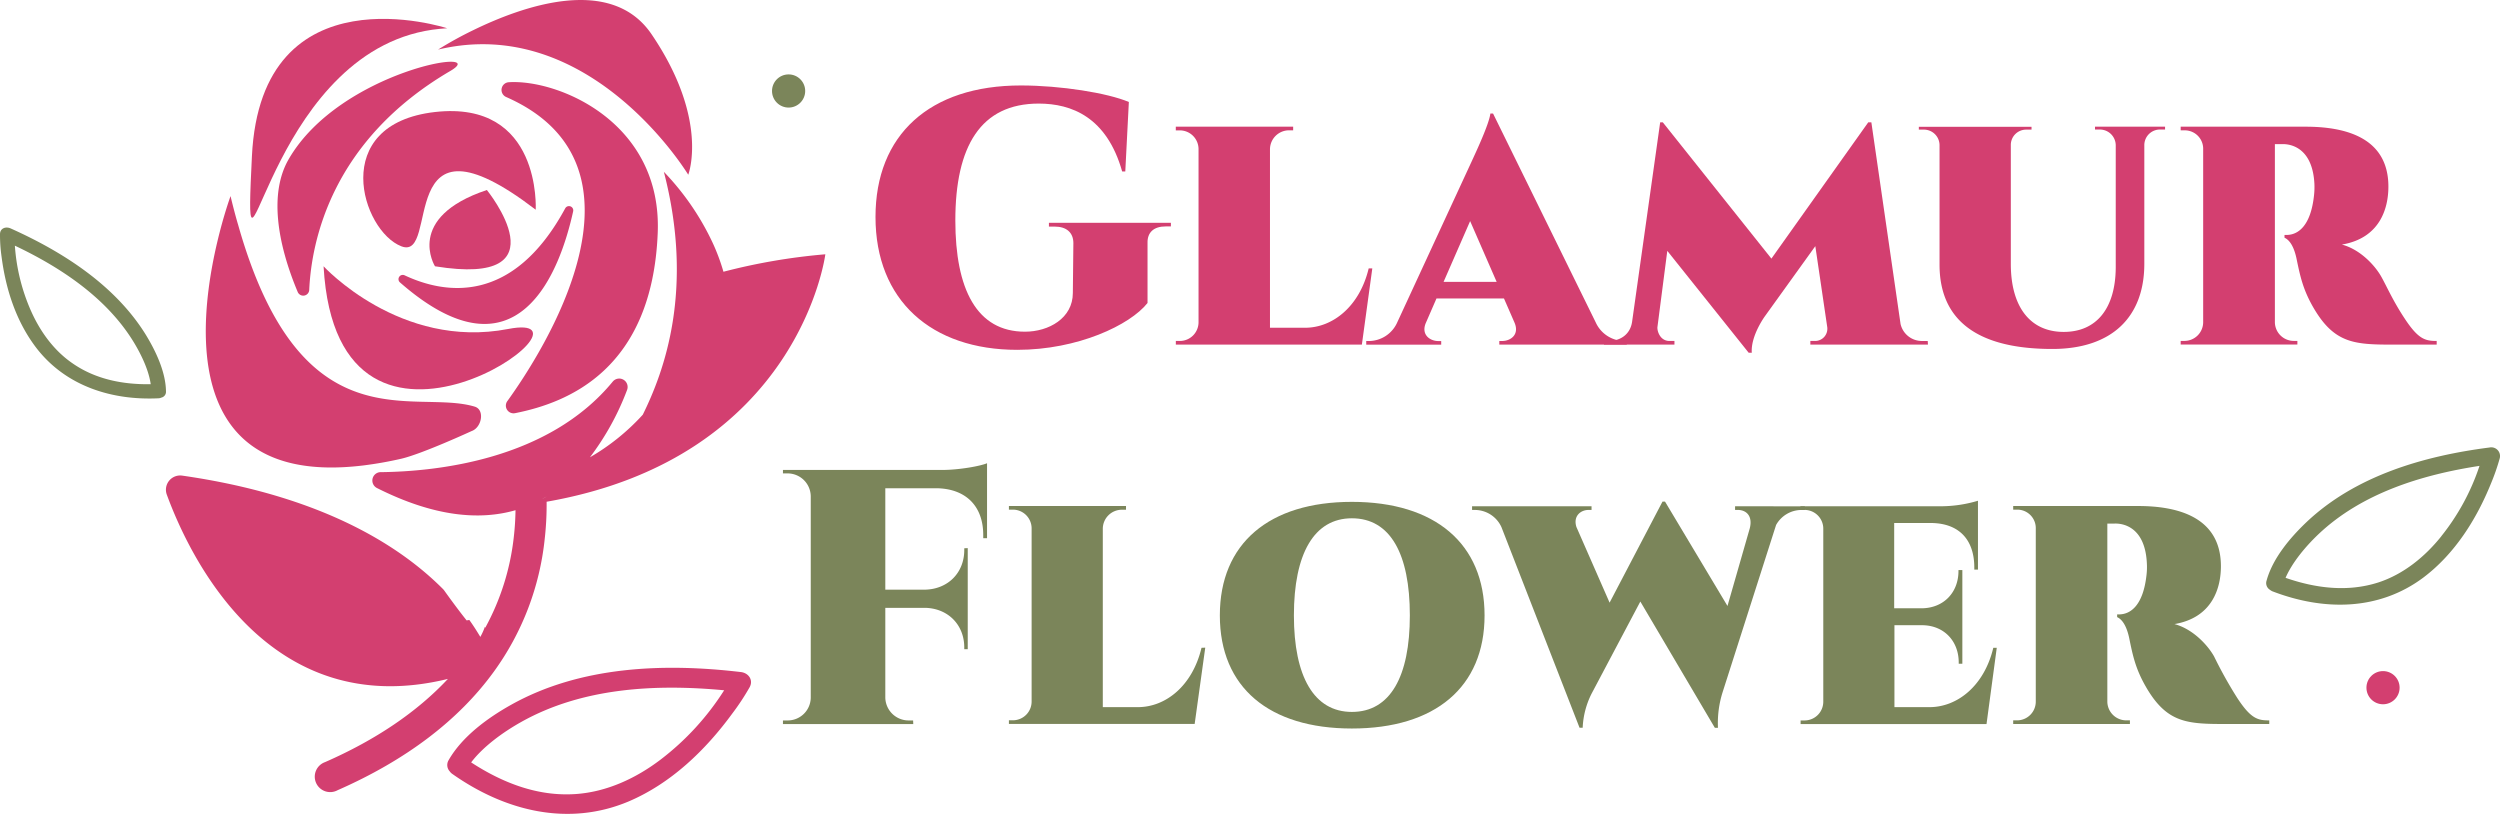 <?xml version="1.0" encoding="UTF-8"?>
<svg xmlns="http://www.w3.org/2000/svg" viewBox="0 0 800.37 260.54"><defs><style>.cls-1{fill:#7b855a;}.cls-2{fill:#d33f70;}</style></defs><title>1</title><g id="Слой_2" data-name="Слой 2"><g id="Слой_1-2" data-name="Слой 1"><path class="cls-1" d="M302.09,150.45H250.66v1.11h1.47a7.41,7.41,0,0,1,7.43,7.29v64.52a7.38,7.38,0,0,1-7.43,7.28h-1.47v1.16h41.72l-.05-1.16h-1.47a7.45,7.45,0,0,1-7.43-7.28V194.6h12.84c7.28.2,12.44,5.46,12.44,12.69v.55h1.11V175.48l-1.11.05v.56c0,7.28-5.21,12.54-12.59,12.69H283.43V156.32h16.84c9.15.3,14.56,5.91,14.51,15.07v.91H316v-24C313.82,149.24,307.15,150.4,302.09,150.45Z"/><path class="cls-1" d="M384.66,207.39c-2.88,12.14-11.43,19-20.38,19H353.06V169.31a6.11,6.11,0,0,1,6.12-6.12h1.31V162H323v1.16h1.27a6,6,0,0,1,6,6v55.37a6,6,0,0,1-6,6.07H323v1.16h59.47l3.39-24.42Z"/><path class="cls-1" d="M432.8,160.67c-26.44,0-42.27,13.25-42.27,36.35s15.83,36.21,42.27,36.21c26.65,0,42.48-13.25,42.48-36.21S459.45,160.67,432.8,160.67Zm0,67.25c-12.13,0-18.56-11.33-18.56-30.9,0-19.72,6.43-31.09,18.56-31.09,12.29,0,18.56,11.37,18.56,31.09C451.36,216.59,445.09,227.92,432.8,227.92Z"/><path class="cls-1" d="M555.48,162.08v1.17h.85c2.79,0,4.86,2,3.85,5.91L553.05,194l-20-33.42h-.8l-16.94,32.36-10.62-24.22c-1.12-3.54,1.41-5.46,3.84-5.46h1v-1.17H471.28v1.17h.86a9.36,9.36,0,0,1,8.55,5.51l25,64.22h1a26.8,26.8,0,0,1,2.83-10.88l15.63-29.53L549,233h1a32.88,32.88,0,0,1,1.47-11.33l17.14-53.6a9.33,9.33,0,0,1,7.89-4.8h1.31v-1.17Z"/><path class="cls-1" d="M638.15,207.39c-2.88,12.14-11.48,19-20.43,19H606.5V200.16h9c6.92.1,11.58,5.11,11.58,11.93v.41h1.16v-30H627v.3c0,6.83-4.66,11.79-11.58,11.94h-9V167.44h12c8.8.15,13.65,5.36,13.65,14.26v.66h1.17V160.31a41.81,41.81,0,0,1-11.58,1.77H576.41v1.17h1.31a6,6,0,0,1,6,6.06v55.27a6,6,0,0,1-6,6.07h-1.26v1.16h59.52l3.28-24.42Z"/><path class="cls-1" d="M716.17,223.32a138.37,138.37,0,0,1-7.33-13.15c-2-3.59-6.77-8.8-12.69-10.37,12.09-2.07,14.87-11.47,14.87-18.55C711,165,696.25,162,684.52,162h-40v1.16h1.42a5.92,5.92,0,0,1,5.81,6.12v55.27a6,6,0,0,1-5.91,6.07h-1.32v1.16h37.37v-1.16h-1.06a6.06,6.06,0,0,1-6.17-6v-57H677c.55,0,9.65-.6,10.31,12.65a21.41,21.41,0,0,1-.1,3.74c-1.06,9.76-5.06,12.69-8.85,12.69h-.56v.86c.56.3,2.68,1.21,3.85,6.67,1.16,5.72,2.07,10,5.46,15.83,6.72,11.53,13.25,11.73,25.74,11.73h13.65v-1.16C722.8,230.65,720.57,230.09,716.17,223.32Z"/><path class="cls-1" d="M46.68,107.17c-9.76-15.78-26.45-26.5-43.18-34C1.83,72.38,0,73.09,0,75a49.62,49.62,0,0,0,.5,7.18c1.32,10.26,4.6,20.73,11.23,29.33,9.5,12.23,24.27,16.73,39.09,16a2.1,2.1,0,0,0,.8-.21,1.9,1.9,0,0,0,1.52-2C53.05,119.1,49.92,112.48,46.68,107.17Zm-23.31,9.25c-6.12-4.14-10.52-10.31-13.45-16.89A62,62,0,0,1,4.76,78.65c14.77,7,29.28,16.69,37.87,30.59,2.53,4.1,5,9.25,5.62,13.76C39.6,123.15,30.8,121.53,23.37,116.42Z"/><path class="cls-1" d="M797,143.27c-20.94,2.68-42.83,9-58.56,23.87-5.26,5-10.82,11.58-12.79,18.71a2.52,2.52,0,0,0,1,2.93,4.44,4.44,0,0,0,.81.51c16.28,6.27,34,6.37,48.39-4.4,10-7.54,16.94-18.56,21.59-30a69.58,69.58,0,0,0,2.84-8.14A2.8,2.8,0,0,0,797,143.27Zm-15.42,28.42c-5.26,6.57-12.09,12.14-20.13,14.77-9.86,3.18-20.12,1.87-29.73-1.47,2.17-5,6.47-10.11,10.57-14,13.85-13.09,33-19,51.52-21.84A72.47,72.47,0,0,1,781.56,171.69Z"/><circle class="cls-1" cx="252.47" cy="29.13" r="5.31"/><path class="cls-2" d="M373.16,72.49c-3.76,0-5.87,1.9-5.78,5.28V97c-5.58,7.06-22.32,15-41.7,15-27.48,0-45.39-15.81-45.39-42.55,0-26.28,17.33-42.09,46.53-42.09,12.79,0,27.75,2.4,34.58,5.29l-1.14,22.24h-1c-4.93-17.42-16.21-21.72-26.7-21.73-18.58,0-26.71,13.61-26.71,37.44,0,22,6.85,35.61,22.31,35.59,7.57,0,15.31-4.3,15.31-12.4l.17-15.95c0-3.39-2.22-5.31-6-5.3h-1.83V71.33h39.05v1.16Z"/><path class="cls-2" d="M436,110.33H376.44v-1.17h1.27a6,6,0,0,0,6-6.09V47.74a6,6,0,0,0-6-6h-1.28V40.55H414v1.17h-1.28a6.11,6.11,0,0,0-6.14,6.09v57.12h11.23c8.92,0,17.48-6.89,20.37-19h1.16Z"/><path class="cls-2" d="M510.88,103.24a10.09,10.09,0,0,0,9.06,5.92h.86v1.17H480v-1.16h.91c2.66,0,5.65-2,3.94-5.92l-3.36-7.7h-21.6l-3.48,8c-1.45,3.71,1.48,5.64,4.08,5.64h.91v1.16h-24v-1.17h.93a10,10,0,0,0,8.84-5.64l23.92-51.73c1.35-2.95,5.62-12,6.05-15.46H478Zm-31.73-13-8.49-19.46-8.5,19.46Z"/><path class="cls-2" d="M617.23,110.33H579.58v-1.17h1.57A3.92,3.92,0,0,0,585,104.8l-3.83-26-16.09,22.37s-4.63,6.28-4.25,11.75h-1L533.78,80.31l-3.16,24.44c-.1,1.27.85,4.41,3.87,4.41h1.58v1.17H513.51v-1.17H515c3.75,0,6.89-2.09,7.5-6.07l9-63.92h.85l34.76,43.62,31-43.62h1l9.34,64.51a7,7,0,0,0,7.13,5.48h1.58Z"/><path class="cls-2" d="M693.14,40.56v.91h-1.51a5,5,0,0,0-5.13,5.05V84.44c0,17.06-10.4,27.28-29.46,27.28-25.21,0-36.1-10.1-36.1-27V46.5a5,5,0,0,0-5.12-5h-1.51v-.91h36.08v.91h-1.63a4.9,4.9,0,0,0-5,5v38c0,13.75,6.2,21.76,16.93,21.76,10.52,0,16.53-7.54,16.66-20.47V46.52a5.09,5.09,0,0,0-5.13-5.05h-1.51v-.92Z"/><path class="cls-2" d="M738.13,40.56c11.74,0,26.51,2.91,26.51,19.18,0,7.1-2.79,16.52-14.9,18.56,5.94,1.56,10.71,6.8,12.69,10.4,1.63,2.91,3.72,7.68,7.33,13.14,4.41,6.74,6.62,7.32,10.34,7.32v1.17H766.42c-12.48,0-19-.24-25.73-11.75-3.38-5.81-4.3-10.12-5.47-15.81-1.16-5.47-3.29-6.39-3.84-6.67v-.88H732c3.77,0,7.79-2.92,8.83-12.69a23.78,23.78,0,0,0,.12-3.71c-.7-13.26-9.77-12.68-10.35-12.68h-2.3v57a6.05,6.05,0,0,0,6.14,6h1.06v1.17H698.14v-1.17h1.27a6,6,0,0,0,5.93-6.09V47.82a5.89,5.89,0,0,0-5.81-6.09h-1.39V40.55Z"/><path class="cls-2" d="M175,160.63c81-14.17,89.23-79.22,89.23-79.22A194.24,194.24,0,0,0,231.61,87a64.61,64.61,0,0,0-3.49-9.34A84.33,84.33,0,0,0,212.53,55c9.81,37.76.06,64-6.74,77.76a70.5,70.5,0,0,1-16.92,13.64,85.34,85.34,0,0,0,11.88-21.54,2.69,2.69,0,0,0-4.57-2.7c-20.59,25.08-56.33,28.79-74.29,29l-.21,0a2.69,2.69,0,0,0-1,5.08c18.3,9.21,32.85,10.42,44.36,7.1a85.64,85.64,0,0,1-.55,8.6A78.43,78.43,0,0,1,155.34,201c0-.11-.07-.22-.1-.33a21.3,21.3,0,0,1-1.46,3.23c-1-1.65-2.12-3.47-3.53-5.42l-.86.14s-2.95-3.66-7.11-9.49a4,4,0,0,0-.5-.59c-13.86-13.91-39-29.9-83.44-36.27a4.56,4.56,0,0,0-4.94,6.08c7.21,19.68,32.45,73.11,90,59-9.86,10.54-23,19.48-39.33,26.64a4.94,4.94,0,1,0,4,9c21.91-9.63,38.74-22.39,50-37.91a87.81,87.81,0,0,0,16.32-42.56A98.42,98.42,0,0,0,175,160.63Zm0-1.66h0c-.46.27-.93.52-1.41.78C174,159.49,174.48,159.24,174.94,159Z"/><path class="cls-2" d="M139.26,35.86c-34.19,3.91-23.45,38.1-10.75,43s-2.93-46.89,43-11.72C171.5,67.12,173.45,32,139.26,35.86Z"/><path class="cls-2" d="M155.87,60.83c-26.38,8.79-16.61,24.42-16.61,24.42C181.27,92.09,155.87,60.83,155.87,60.83Z"/><path class="cls-2" d="M128.08,90.44c37.87,33.12,51.26-3.9,55.42-22.81a1.37,1.37,0,0,0-2.54-.94c-16.83,31.07-38.59,27.48-51.41,21.46A1.37,1.37,0,0,0,128.08,90.44Z"/><path class="cls-2" d="M164.88,132.28c17-3.37,43.94-14,45.69-57.73C212,39,178.53,25.3,162.85,26.33a2.47,2.47,0,0,0-.8,4.73c50.18,22.06,11.64,81.76.37,97.36A2.46,2.46,0,0,0,164.88,132.28Z"/><path class="cls-2" d="M162.7,105.32c-34.57,6.7-59.11-20.07-59.11-20.07C108.05,164.43,197.27,98.63,162.7,105.32Z"/><path class="cls-2" d="M92.37,51.06c-6.14,10.68-3.72,26.53,2.93,42.39A1.92,1.92,0,0,0,99,92.8c.71-15.55,7.12-47.82,45.15-70.07C157.8,14.75,108.79,22.48,92.37,51.06Z"/><path class="cls-2" d="M216.66,50.6c2.41,3.25,3.68,5.34,3.68,5.34S227.18,38.36,208.62,11c-13-19.2-41.45-9-57.24-1.28a118.53,118.53,0,0,0-11.14,6.16C179.26,6.53,207.05,37.69,216.66,50.6Z"/><path class="cls-2" d="M80.26,58.53c-1.63,41.19,7.21-44.32,60.68-49.31.73-.07,1.47-.13,2.23-.17,0,0-59.59-19.53-62.52,41C80.49,53.35,80.36,56.15,80.26,58.53Z"/><path class="cls-2" d="M73.81,62.78S38.65,158.54,116.42,149a120.82,120.82,0,0,0,12.09-2.15C135.26,145.26,151,138,151,138c3.25-1.14,4.28-6.81,1-7.81-19.5-5.9-55.58,13-75.72-58.06C75.4,69.17,74.59,66.06,73.81,62.78Z"/><path class="cls-2" d="M234.43,228.45A76.31,76.31,0,0,0,240,220c1.26-2.32-.38-4.55-2.78-4.84-24.64-2.92-51.43-1.92-73.59,10.48-7.45,4.17-15.64,10.11-20,17.72a3,3,0,0,0,.36,3.6,3.2,3.2,0,0,0,.8.8c16.74,11.81,37,17,56.42,8.84C214.79,250.83,225.81,240.23,234.43,228.45Zm-22.91,14.71c-7.89,6-17.25,10.37-27.22,11.05-12.17.84-23.45-3.61-33.46-10.13,3.88-5.12,10.28-9.72,16-12.93,19.57-11,43-12.23,65-10.16A85.68,85.68,0,0,1,211.52,243.16Z"/><circle class="cls-2" cx="762.92" cy="220.16" r="5.31"/></g></g></svg>